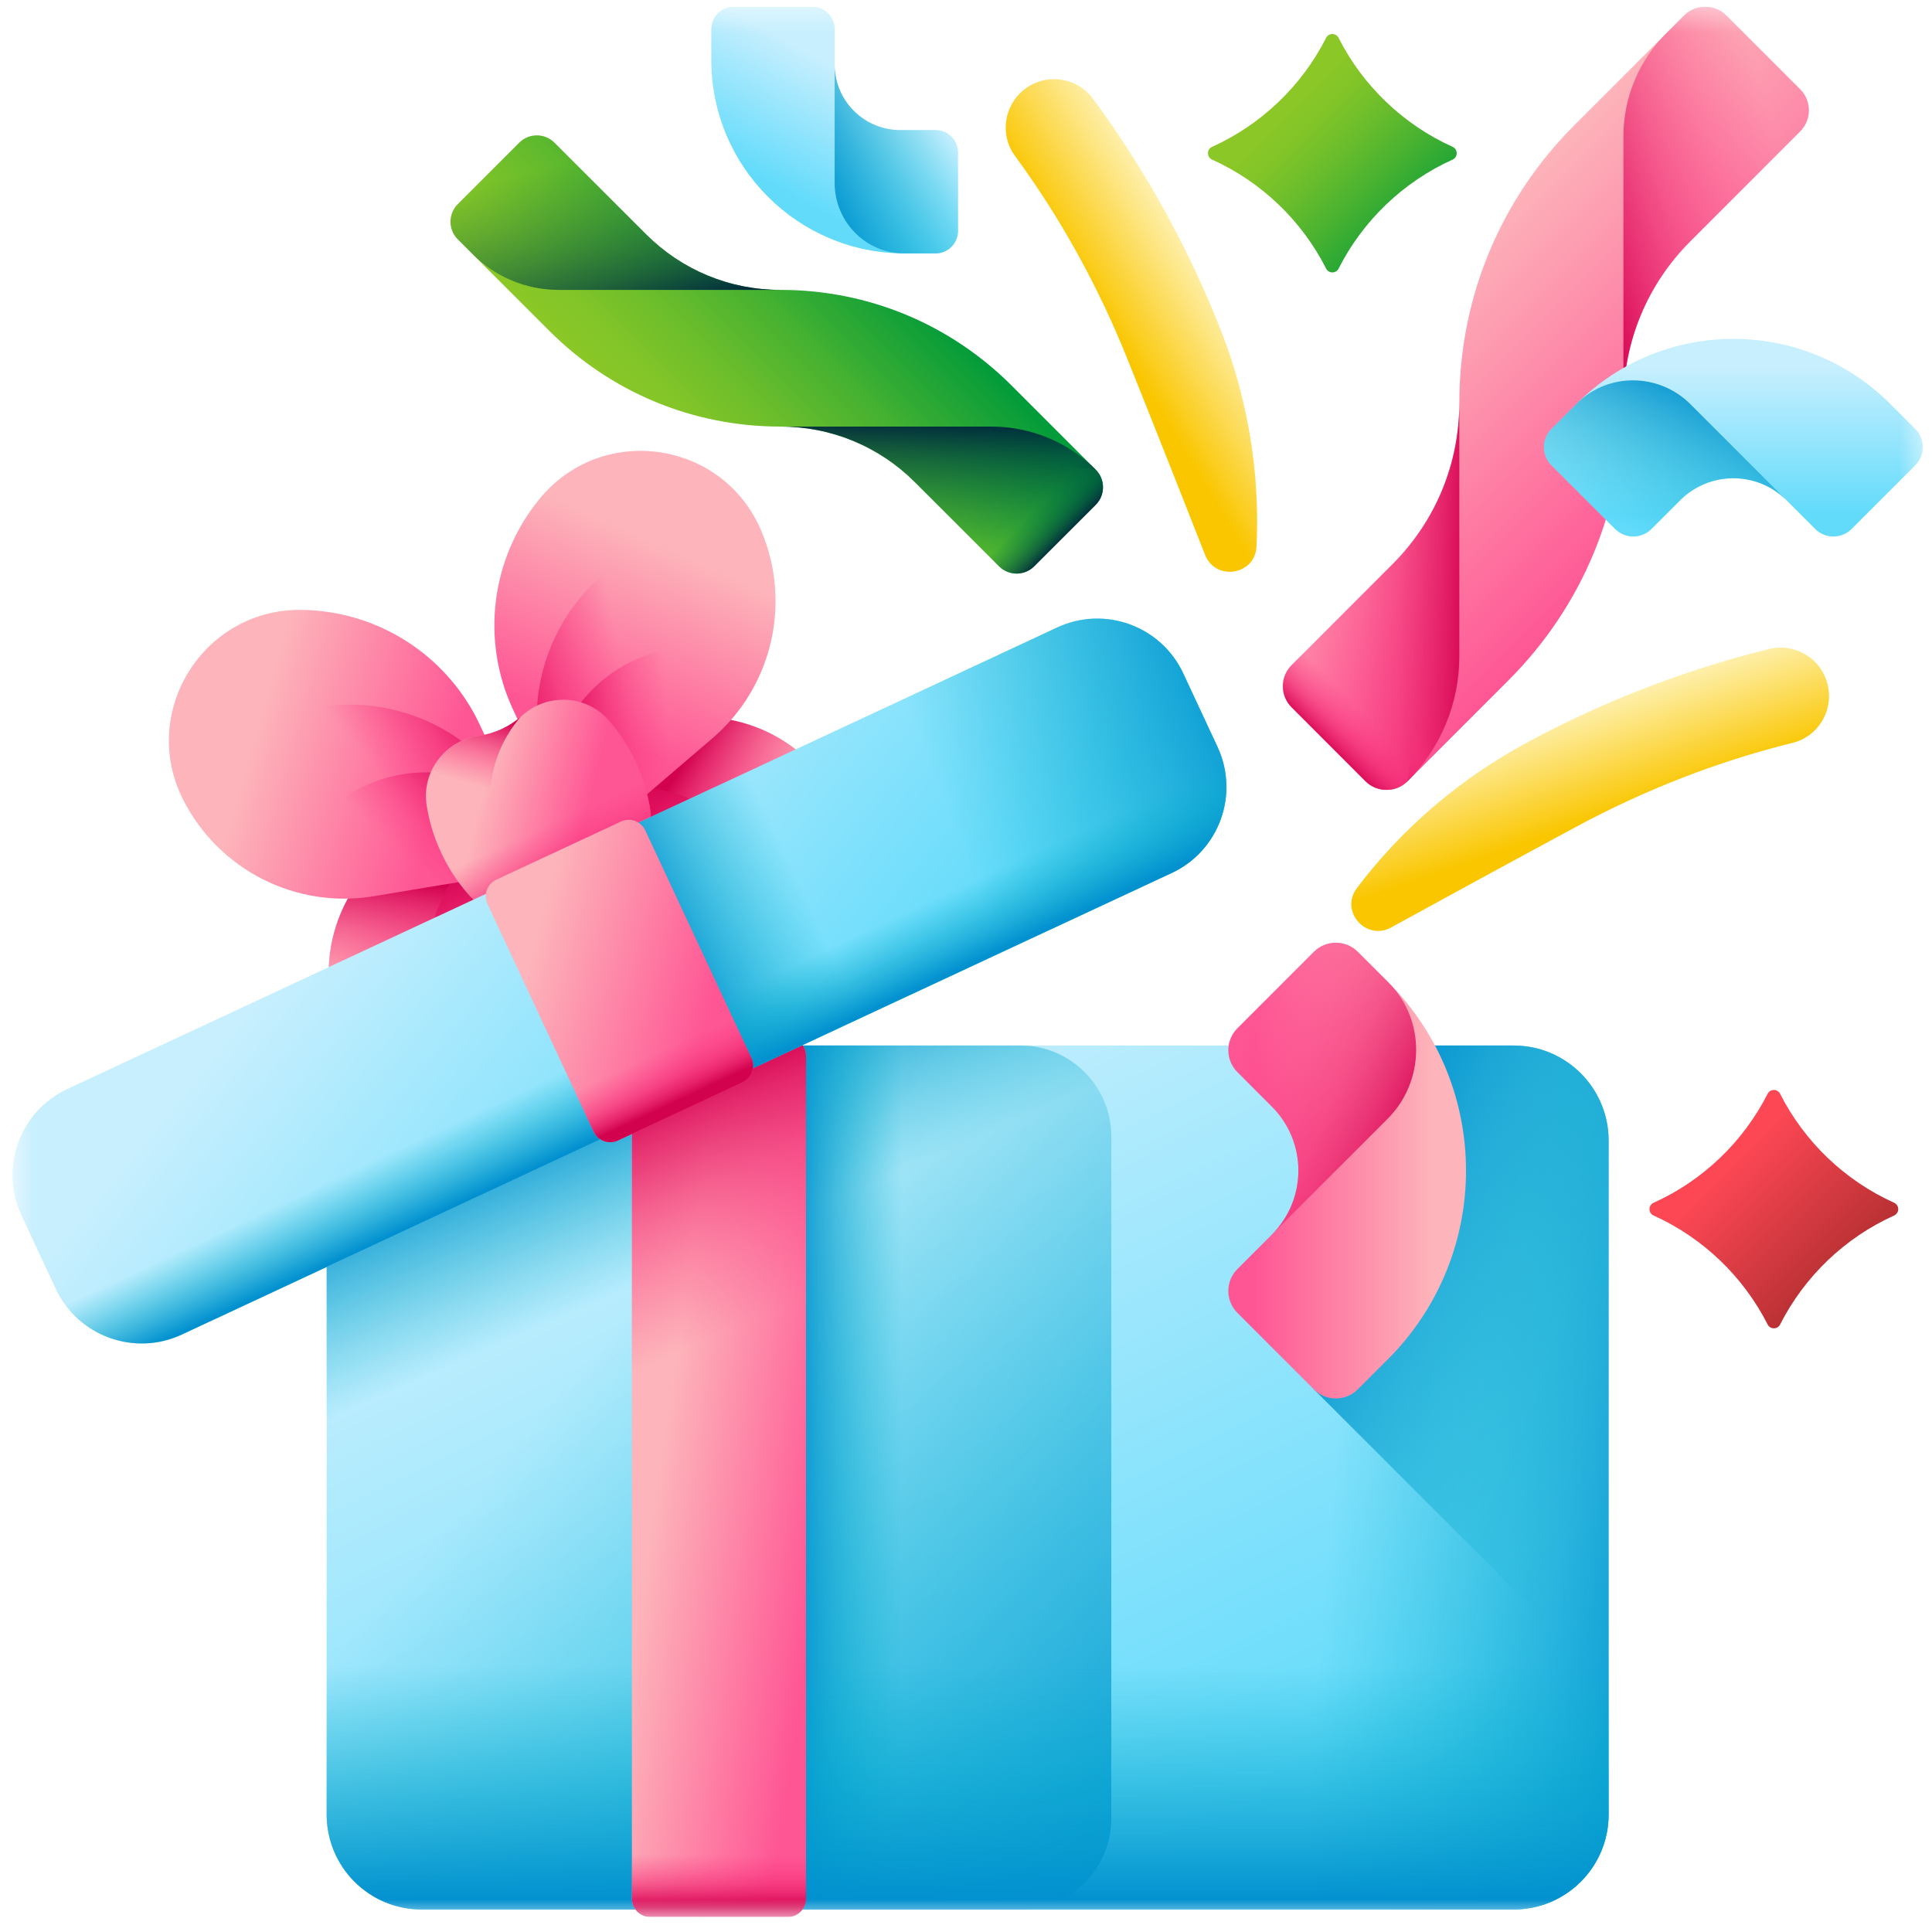 <svg width="89" height="89" viewBox="0 0 89 89" fill="none" xmlns="http://www.w3.org/2000/svg">
<g clip-path="url(#clip0_937_1449)">
<mask id="mask0_937_1449" style="mask-type:luminance" maskUnits="userSpaceOnUse" x="0" y="0" width="89" height="89">
<path d="M88.575 0.307H0.575V88.307H88.575V0.307Z" fill="white"/>
</mask>
<g mask="url(#mask0_937_1449)">
<path d="M74.103 83.588V52.538C74.103 50.122 72.145 48.163 69.728 48.163H19.422C17.006 48.163 15.047 50.122 15.047 52.538V83.588C15.047 86.005 17.006 87.964 19.422 87.964H69.728C72.145 87.964 74.103 86.005 74.103 83.588Z" fill="url(#paint0_linear_937_1449)"/>
<path d="M51.192 48.163H69.728C72.145 48.163 74.104 50.122 74.104 52.538V83.588C74.104 86.005 72.145 87.963 69.728 87.963H51.192V48.163Z" fill="url(#paint1_linear_937_1449)"/>
<path d="M74.104 52.538C74.104 50.122 72.145 48.163 69.728 48.163H60.526V64.003L74.104 77.581V52.538Z" fill="url(#paint2_linear_937_1449)"/>
<path d="M51.193 52.354V83.772C51.193 86.087 49.316 87.963 47.001 87.963H19.422C17.006 87.963 15.047 86.005 15.047 83.589V52.538C15.047 50.121 17.006 48.162 19.423 48.162H47.001C49.316 48.162 51.193 50.039 51.193 52.354Z" fill="url(#paint3_linear_937_1449)"/>
<path d="M51.193 52.354V83.772C51.193 86.087 49.316 87.963 47.001 87.963H19.422C17.006 87.963 15.047 86.005 15.047 83.589V52.538C15.047 50.121 17.006 48.162 19.423 48.162H47.001C49.316 48.162 51.193 50.039 51.193 52.354Z" fill="url(#paint4_linear_937_1449)"/>
<path d="M51.192 52.355V83.772C51.192 86.087 49.316 87.964 47 87.964H34.823V48.163H47C49.316 48.163 51.192 50.039 51.192 52.355Z" fill="url(#paint5_linear_937_1449)"/>
<path d="M15.047 83.588V66.552H74.103V83.588C74.103 86.005 72.145 87.964 69.728 87.964H19.422C17.006 87.964 15.047 86.005 15.047 83.588Z" fill="url(#paint6_linear_937_1449)"/>
<path d="M36.285 88.307H29.955C29.488 88.307 29.109 87.928 29.109 87.461V48.649C29.109 48.181 29.488 47.803 29.955 47.803H36.285C36.752 47.803 37.131 48.181 37.131 48.649V87.461C37.131 87.928 36.752 88.307 36.285 88.307Z" fill="url(#paint7_linear_937_1449)"/>
<path d="M36.285 47.803H29.955C29.488 47.803 29.109 48.181 29.109 48.649V64.577H37.131V48.649C37.131 48.181 36.752 47.803 36.285 47.803Z" fill="url(#paint8_linear_937_1449)"/>
<path d="M29.109 81.01V87.461C29.109 87.928 29.488 88.307 29.955 88.307H36.285C36.753 88.307 37.131 87.928 37.131 87.461V81.01H29.109Z" fill="url(#paint9_linear_937_1449)"/>
<path d="M22.841 34.969L25.451 40.567C26.726 43.301 26.318 46.525 24.401 48.856C21.951 51.836 17.212 51.153 15.704 47.601C14.494 44.752 15.27 41.449 17.621 39.436L22.841 34.969Z" fill="url(#paint10_linear_937_1449)"/>
<path d="M22.841 34.969L25.451 40.567C26.726 43.301 26.318 46.525 24.401 48.856C21.951 51.836 17.212 51.153 15.704 47.601C14.494 44.752 15.27 41.449 17.621 39.436L22.841 34.969Z" fill="url(#paint11_linear_937_1449)"/>
<path d="M24.148 37.772C24.055 37.811 23.962 37.85 23.87 37.893C20.238 39.587 18.666 43.905 20.36 47.537C20.881 48.655 21.652 49.577 22.574 50.269C23.251 49.959 23.878 49.492 24.401 48.856C26.318 46.526 26.726 43.302 25.451 40.567L24.148 37.772Z" fill="url(#paint12_linear_937_1449)"/>
<path d="M15.376 46.643C15.462 46.966 15.57 47.286 15.704 47.601C17.212 51.152 21.951 51.836 24.401 48.856C26.049 46.852 26.581 44.188 25.887 41.742L15.376 46.643Z" fill="url(#paint13_linear_937_1449)"/>
<path d="M25.169 39.963L22.109 33.4C20.614 30.193 17.41 28.13 13.873 28.095C9.348 28.05 6.391 32.822 8.444 36.853C10.091 40.087 13.643 41.88 17.223 41.285L25.169 39.963Z" fill="url(#paint14_linear_937_1449)"/>
<path d="M12.443 33.276C10.704 34.087 9.36 35.399 8.501 36.959C10.171 40.126 13.683 41.874 17.223 41.285L24.758 40.031C24.645 39.172 24.401 38.315 24.015 37.488C21.982 33.129 16.801 31.243 12.443 33.276Z" fill="url(#paint15_linear_937_1449)"/>
<path d="M24.758 40.031C24.645 39.172 24.401 38.315 24.015 37.488C23.947 37.341 23.874 37.197 23.798 37.056C21.882 35.515 19.183 35.097 16.803 36.207C14.812 37.135 13.496 38.923 13.09 40.923C14.385 41.38 15.802 41.521 17.223 41.285L24.758 40.031Z" fill="url(#paint16_linear_937_1449)"/>
<path d="M24.367 34.258L26.977 39.856C28.252 42.59 30.984 44.35 34.001 44.38C37.86 44.418 40.382 40.348 38.631 36.91C37.226 34.152 34.197 32.623 31.144 33.131L24.367 34.258Z" fill="url(#paint17_linear_937_1449)"/>
<path d="M24.367 34.258L26.977 39.856C28.252 42.59 30.984 44.35 34.001 44.38C37.86 44.418 40.382 40.348 38.631 36.91C37.226 34.152 34.197 32.623 31.144 33.131L24.367 34.258Z" fill="url(#paint18_linear_937_1449)"/>
<path d="M25.674 37.061C25.763 37.015 25.852 36.969 25.945 36.926C29.577 35.232 33.895 36.804 35.589 40.436C36.11 41.554 36.321 42.737 36.258 43.888C35.586 44.208 34.824 44.388 34.001 44.38C30.984 44.35 28.252 42.59 26.977 39.856L25.674 37.061Z" fill="url(#paint19_linear_937_1449)"/>
<path d="M38.107 36.043C38.3 36.317 38.476 36.605 38.631 36.91C40.382 40.348 37.859 44.418 34.001 44.379C31.407 44.354 29.024 43.048 27.596 40.944L38.107 36.043Z" fill="url(#paint20_linear_937_1449)"/>
<path d="M26.695 39.251L23.635 32.688C22.14 29.482 22.618 25.702 24.865 22.969C27.739 19.474 33.295 20.276 35.064 24.441C36.483 27.781 35.573 31.655 32.816 34.014L26.695 39.251Z" fill="url(#paint21_linear_937_1449)"/>
<path d="M29.753 25.204C31.492 24.393 33.361 24.208 35.109 24.552C36.461 27.866 35.542 31.681 32.816 34.014L27.012 38.981C26.426 38.341 25.927 37.604 25.541 36.777C23.508 32.418 25.394 27.236 29.753 25.204Z" fill="url(#paint22_linear_937_1449)"/>
<path d="M27.012 38.98C26.426 38.341 25.927 37.604 25.541 36.776C25.473 36.629 25.409 36.481 25.349 36.332C25.401 33.874 26.816 31.538 29.195 30.428C31.186 29.5 33.402 29.641 35.195 30.615C34.713 31.901 33.91 33.077 32.816 34.014L27.012 38.98Z" fill="url(#paint23_linear_937_1449)"/>
<path d="M28.032 33.169C27.009 32.01 25.225 31.921 24.071 32.95C23.789 33.201 23.472 33.413 23.12 33.577C22.769 33.741 22.403 33.848 22.029 33.902C20.499 34.124 19.421 35.549 19.651 37.077C19.76 37.805 19.98 38.547 20.319 39.272C20.646 39.974 21.057 40.602 21.525 41.142C22.555 42.33 24.358 42.459 25.532 41.412C25.814 41.161 26.131 40.949 26.482 40.785C26.833 40.622 27.2 40.514 27.574 40.46C29.104 40.238 30.182 38.813 29.952 37.285C29.842 36.558 29.622 35.816 29.284 35.091C28.946 34.366 28.519 33.721 28.032 33.169Z" fill="url(#paint24_linear_937_1449)"/>
<path d="M23.11 39.248C22.117 37.118 22.537 34.693 23.984 33.025C23.724 33.244 23.436 33.43 23.12 33.577C22.769 33.74 22.403 33.848 22.029 33.902C20.499 34.124 19.421 35.548 19.651 37.077C19.76 37.804 19.98 38.547 20.319 39.271C20.646 39.974 21.057 40.602 21.525 41.142C22.466 42.227 24.05 42.428 25.212 41.658C24.328 41.089 23.587 40.272 23.11 39.248Z" fill="url(#paint25_linear_937_1449)"/>
<path d="M20.318 39.272C20.646 39.974 21.057 40.602 21.525 41.142C22.555 42.33 24.358 42.459 25.531 41.412C25.813 41.161 26.131 40.949 26.482 40.785C26.833 40.622 27.199 40.514 27.573 40.46C29.103 40.238 30.181 38.814 29.951 37.285C29.842 36.558 29.622 35.816 29.284 35.091C29.125 34.75 28.945 34.427 28.75 34.123L19.92 38.24C20.027 38.586 20.159 38.931 20.318 39.272Z" fill="url(#paint26_linear_937_1449)"/>
<path d="M56.087 34.403L54.51 31.022C53.489 28.832 50.885 27.884 48.696 28.906L3.102 50.166C0.912 51.188 -0.035 53.791 0.986 55.981L2.563 59.362C3.584 61.552 6.187 62.499 8.377 61.478L53.97 40.218C56.16 39.196 57.108 36.593 56.087 34.403Z" fill="url(#paint27_linear_937_1449)"/>
<path d="M31.896 36.74L48.696 28.906C50.886 27.885 53.489 28.832 54.51 31.022L56.087 34.403C57.108 36.593 56.16 39.197 53.97 40.218L37.17 48.051L31.896 36.74Z" fill="url(#paint28_linear_937_1449)"/>
<path d="M32.958 50.016L44.729 44.527L39.454 33.215L27.683 38.704L32.958 50.016Z" fill="url(#paint29_linear_937_1449)"/>
<path d="M2.563 59.362L1.579 57.252L55.103 32.294L56.087 34.403C57.108 36.593 56.16 39.197 53.97 40.218L8.377 61.478C6.187 62.499 3.584 61.552 2.563 59.362Z" fill="url(#paint30_linear_937_1449)"/>
<path d="M34.207 49.863L28.469 52.538C28.046 52.736 27.543 52.553 27.345 52.129L22.457 41.645C22.259 41.222 22.442 40.719 22.866 40.521L28.603 37.846C29.026 37.648 29.53 37.832 29.727 38.255L34.616 48.739C34.813 49.162 34.63 49.666 34.207 49.863Z" fill="url(#paint31_linear_937_1449)"/>
<path d="M24.619 46.283L27.346 52.129C27.543 52.553 28.046 52.736 28.47 52.538L34.207 49.863C34.63 49.665 34.813 49.162 34.616 48.739L31.89 42.892L24.619 46.283Z" fill="url(#paint32_linear_937_1449)"/>
<path d="M61.089 12.372C59.964 10.157 58.107 8.377 55.836 7.352C55.584 7.238 55.584 6.878 55.836 6.765C58.107 5.739 59.964 3.959 61.089 1.745C61.208 1.509 61.544 1.509 61.664 1.745C62.788 3.959 64.645 5.739 66.917 6.765C67.168 6.878 67.168 7.238 66.917 7.352C64.645 8.377 62.789 10.157 61.664 12.372C61.544 12.608 61.208 12.608 61.089 12.372Z" fill="url(#paint33_linear_937_1449)"/>
<path d="M81.428 61.014C80.303 58.8 78.446 57.02 76.175 55.994C75.923 55.881 75.923 55.521 76.175 55.407C78.446 54.382 80.303 52.602 81.428 50.387C81.547 50.151 81.883 50.151 82.003 50.387C83.127 52.602 84.984 54.382 87.256 55.407C87.507 55.521 87.507 55.881 87.256 55.994C84.984 57.02 83.128 58.8 82.003 61.014C81.883 61.25 81.547 61.25 81.428 61.014Z" fill="url(#paint34_linear_937_1449)"/>
<path d="M62.9 35.984L59.5 32.584C58.963 32.047 58.963 31.176 59.5 30.639L64.145 25.994C66.132 24.007 67.226 21.365 67.226 18.555C67.226 13.726 69.107 9.185 72.521 5.771L77.582 0.71C78.119 0.173 78.99 0.173 79.527 0.71L82.927 4.11C83.464 4.647 83.464 5.518 82.927 6.055L77.866 11.116C75.879 13.103 74.785 15.745 74.785 18.555C74.785 23.384 72.904 27.924 69.49 31.339L64.845 35.984C64.308 36.521 63.437 36.521 62.9 35.984Z" fill="url(#paint35_linear_937_1449)"/>
<path d="M67.226 18.555C67.226 21.365 66.132 24.007 64.145 25.994L59.5 30.639C58.963 31.176 58.963 32.047 59.5 32.584L62.9 35.984C63.437 36.521 64.308 36.521 64.845 35.984C66.37 34.459 67.226 32.391 67.226 30.235V18.555Z" fill="url(#paint36_linear_937_1449)"/>
<path d="M67.226 18.555C67.226 21.365 66.132 24.007 64.145 25.994L59.5 30.639C58.963 31.176 58.963 32.047 59.5 32.584L62.9 35.984C63.437 36.521 64.308 36.521 64.845 35.984C66.37 34.459 67.226 32.391 67.226 30.235V18.555Z" fill="url(#paint37_linear_937_1449)"/>
<path d="M64.845 35.984C66.37 34.459 67.226 32.391 67.226 30.235V18.555" fill="url(#paint38_linear_937_1449)"/>
<path d="M74.785 18.555C74.785 15.745 75.88 13.103 77.867 11.116L82.927 6.055C83.464 5.518 83.464 4.647 82.927 4.11L79.527 0.71C78.99 0.173 78.119 0.173 77.582 0.71L76.749 1.543C75.492 2.8 74.785 4.506 74.785 6.285V18.555Z" fill="url(#paint39_linear_937_1449)"/>
<path d="M50.474 23.255L47.642 26.088C47.194 26.535 46.469 26.535 46.021 26.088L42.152 22.218C40.497 20.563 38.296 19.651 35.955 19.651C31.931 19.651 28.149 18.084 25.304 15.24L21.088 11.024C20.641 10.576 20.641 9.851 21.088 9.403L23.921 6.571C24.368 6.124 25.094 6.124 25.541 6.571L29.757 10.787C31.412 12.442 33.613 13.354 35.955 13.354C39.978 13.354 43.76 14.921 46.605 17.765L50.474 21.635C50.922 22.082 50.922 22.808 50.474 23.255Z" fill="url(#paint40_linear_937_1449)"/>
<path d="M35.954 19.651C38.295 19.651 40.496 20.563 42.152 22.218L46.021 26.088C46.469 26.535 47.194 26.535 47.642 26.088L50.474 23.255C50.922 22.808 50.922 22.082 50.474 21.635C49.204 20.365 47.481 19.651 45.685 19.651H35.954Z" fill="url(#paint41_linear_937_1449)"/>
<path d="M35.954 19.651C38.295 19.651 40.496 20.563 42.152 22.218L46.021 26.088C46.469 26.535 47.194 26.535 47.642 26.088L50.474 23.255C50.922 22.808 50.922 22.082 50.474 21.635C49.204 20.365 47.481 19.651 45.685 19.651H35.954Z" fill="url(#paint42_linear_937_1449)"/>
<path d="M50.474 21.635C49.204 20.365 47.482 19.651 45.685 19.651H35.955" fill="url(#paint43_linear_937_1449)"/>
<path d="M35.954 13.354C33.613 13.354 31.412 12.442 29.757 10.787L25.541 6.571C25.093 6.124 24.368 6.124 23.921 6.571L21.088 9.404C20.641 9.851 20.641 10.577 21.088 11.024L21.782 11.717C22.829 12.765 24.25 13.354 25.732 13.354H35.954Z" fill="url(#paint44_linear_937_1449)"/>
<path d="M38.451 2.972V1.344C38.451 0.771 37.987 0.307 37.414 0.307H33.803C33.231 0.307 32.767 0.771 32.767 1.344V2.764C32.767 7.686 36.756 11.675 41.677 11.675H43.098C43.67 11.675 44.134 11.211 44.134 10.639V7.027C44.134 6.455 43.67 5.991 43.098 5.991H41.47C39.803 5.991 38.451 4.639 38.451 2.972Z" fill="url(#paint45_linear_937_1449)"/>
<path d="M41.677 11.675H43.098C43.67 11.675 44.134 11.211 44.134 10.639V7.027C44.134 6.455 43.67 5.991 43.098 5.991H41.47C39.802 5.991 38.45 4.64 38.45 2.972V8.431C38.45 10.203 39.871 11.668 41.643 11.675H41.677Z" fill="url(#paint46_linear_937_1449)"/>
<path d="M82.297 23.046L83.618 24.366C84.082 24.831 84.834 24.831 85.298 24.366L88.227 21.438C88.691 20.974 88.691 20.221 88.227 19.757L87.075 18.605C83.084 14.613 76.613 14.613 72.622 18.605L71.469 19.757C71.005 20.221 71.005 20.974 71.469 21.438L74.398 24.366C74.862 24.831 75.615 24.831 76.079 24.366L77.4 23.046C78.752 21.694 80.945 21.694 82.297 23.046Z" fill="url(#paint47_linear_937_1449)"/>
<path d="M72.622 18.605L71.469 19.757C71.005 20.221 71.005 20.974 71.469 21.438L74.398 24.366C74.862 24.831 75.615 24.831 76.079 24.366L77.4 23.046C78.752 21.694 80.945 21.694 82.297 23.046L77.87 18.619C76.433 17.182 74.092 17.145 72.65 18.577C72.64 18.586 72.631 18.595 72.622 18.605Z" fill="url(#paint48_linear_937_1449)"/>
<path d="M58.591 56.87L57.003 58.458C56.444 59.016 56.444 59.921 57.003 60.48L60.526 64.003C61.084 64.561 61.989 64.561 62.547 64.003L63.934 62.617C68.734 57.816 68.734 50.032 63.934 45.231L62.547 43.845C61.989 43.287 61.084 43.287 60.526 43.845L57.003 47.368C56.444 47.927 56.444 48.832 57.003 49.39L58.591 50.978C60.218 52.605 60.218 55.243 58.591 56.87Z" fill="url(#paint49_linear_937_1449)"/>
<path d="M63.934 45.231L62.547 43.845C61.989 43.287 61.084 43.287 60.526 43.845L57.003 47.368C56.444 47.927 56.444 48.832 57.003 49.39L58.591 50.978C60.218 52.605 60.218 55.243 58.591 56.87L63.917 51.544C65.645 49.816 65.689 46.999 63.967 45.265C63.956 45.253 63.945 45.242 63.934 45.231Z" fill="url(#paint50_linear_937_1449)"/>
<path d="M84.203 31.58C84.463 32.753 83.747 33.931 82.58 34.22C79.13 35.074 75.785 36.373 72.555 38.115C69.27 39.887 66.294 41.512 64.081 42.726C62.922 43.362 61.708 41.967 62.505 40.913C64.09 38.811 66.571 36.262 70.24 34.264C73.212 32.644 76.988 31.008 81.488 29.898C82.705 29.599 83.932 30.356 84.203 31.58Z" fill="url(#paint51_linear_937_1449)"/>
<path d="M47.198 4.111C46.246 4.846 46.042 6.209 46.753 7.178C48.856 10.043 50.592 13.184 51.957 16.59C53.345 20.055 54.59 23.209 55.513 25.559C55.995 26.789 57.821 26.495 57.884 25.175C58.013 22.547 57.74 18.999 56.202 15.115C54.957 11.968 53.105 8.292 50.359 4.559C49.617 3.549 48.19 3.345 47.198 4.111Z" fill="url(#paint52_linear_937_1449)"/>
</g>
</g>
<defs>
<linearGradient id="paint0_linear_937_1449" x1="35.133" y1="48.541" x2="53.181" y2="85.856" gradientUnits="userSpaceOnUse">
<stop stop-color="#C8EFFE"/>
<stop offset="1" stop-color="#62DBFB"/>
</linearGradient>
<linearGradient id="paint1_linear_937_1449" x1="61.42" y1="68.131" x2="77.96" y2="69.418" gradientUnits="userSpaceOnUse">
<stop stop-color="#07B2CD" stop-opacity="0"/>
<stop offset="0.455" stop-color="#05A5CE" stop-opacity="0.455"/>
<stop offset="1" stop-color="#0290CF"/>
</linearGradient>
<linearGradient id="paint2_linear_937_1449" x1="75.282" y1="64.145" x2="60.742" y2="57.774" gradientUnits="userSpaceOnUse">
<stop stop-color="#07B2CD" stop-opacity="0"/>
<stop offset="0.455" stop-color="#05A5CE" stop-opacity="0.455"/>
<stop offset="1" stop-color="#0290CF"/>
</linearGradient>
<linearGradient id="paint3_linear_937_1449" x1="26.961" y1="62.729" x2="56.734" y2="88.275" gradientUnits="userSpaceOnUse">
<stop stop-color="#07B2CD" stop-opacity="0"/>
<stop offset="0.455" stop-color="#05A5CE" stop-opacity="0.455"/>
<stop offset="1" stop-color="#0290CF"/>
</linearGradient>
<linearGradient id="paint4_linear_937_1449" x1="29.322" y1="59.217" x2="25.769" y2="51.008" gradientUnits="userSpaceOnUse">
<stop stop-color="#07B2CD" stop-opacity="0"/>
<stop offset="0.455" stop-color="#05A5CE" stop-opacity="0.455"/>
<stop offset="1" stop-color="#0290CF"/>
</linearGradient>
<linearGradient id="paint5_linear_937_1449" x1="41.521" y1="68.063" x2="36.424" y2="68.063" gradientUnits="userSpaceOnUse">
<stop stop-color="#07B2CD" stop-opacity="0"/>
<stop offset="0.455" stop-color="#05A5CE" stop-opacity="0.455"/>
<stop offset="1" stop-color="#0290CF"/>
</linearGradient>
<linearGradient id="paint6_linear_937_1449" x1="44.575" y1="76.763" x2="44.575" y2="87.662" gradientUnits="userSpaceOnUse">
<stop stop-color="#07B2CD" stop-opacity="0"/>
<stop offset="0.455" stop-color="#05A5CE" stop-opacity="0.455"/>
<stop offset="1" stop-color="#0290CF"/>
</linearGradient>
<linearGradient id="paint7_linear_937_1449" x1="30.392" y1="67.657" x2="38.234" y2="68.801" gradientUnits="userSpaceOnUse">
<stop stop-color="#FDB4BA"/>
<stop offset="1" stop-color="#FE5694"/>
</linearGradient>
<linearGradient id="paint8_linear_937_1449" x1="34.92" y1="60.708" x2="30.386" y2="50.171" gradientUnits="userSpaceOnUse">
<stop stop-color="#FD3581" stop-opacity="0"/>
<stop offset="0.281" stop-color="#FA317D" stop-opacity="0.282"/>
<stop offset="0.56" stop-color="#F02571" stop-opacity="0.56"/>
<stop offset="0.838" stop-color="#DF115E" stop-opacity="0.838"/>
<stop offset="1" stop-color="#D2024E"/>
</linearGradient>
<linearGradient id="paint9_linear_937_1449" x1="33.12" y1="85.421" x2="33.12" y2="87.834" gradientUnits="userSpaceOnUse">
<stop stop-color="#FD3581" stop-opacity="0"/>
<stop offset="0.281" stop-color="#FA317D" stop-opacity="0.282"/>
<stop offset="0.56" stop-color="#F02571" stop-opacity="0.56"/>
<stop offset="0.838" stop-color="#DF115E" stop-opacity="0.838"/>
<stop offset="1" stop-color="#D2024E"/>
</linearGradient>
<linearGradient id="paint10_linear_937_1449" x1="16.564" y1="41.196" x2="23.912" y2="43.783" gradientUnits="userSpaceOnUse">
<stop stop-color="#FDB4BA"/>
<stop offset="1" stop-color="#FE5694"/>
</linearGradient>
<linearGradient id="paint11_linear_937_1449" x1="20.39" y1="46.577" x2="21.114" y2="40.896" gradientUnits="userSpaceOnUse">
<stop stop-color="#FD3581" stop-opacity="0"/>
<stop offset="0.281" stop-color="#FA317D" stop-opacity="0.282"/>
<stop offset="0.56" stop-color="#F02571" stop-opacity="0.56"/>
<stop offset="0.838" stop-color="#DF115E" stop-opacity="0.838"/>
<stop offset="1" stop-color="#D2024E"/>
</linearGradient>
<linearGradient id="paint12_linear_937_1449" x1="24.825" y1="46.316" x2="20.243" y2="39.92" gradientUnits="userSpaceOnUse">
<stop stop-color="#FD3581" stop-opacity="0"/>
<stop offset="0.281" stop-color="#FA317D" stop-opacity="0.282"/>
<stop offset="0.56" stop-color="#F02571" stop-opacity="0.56"/>
<stop offset="0.838" stop-color="#DF115E" stop-opacity="0.838"/>
<stop offset="1" stop-color="#D2024E"/>
</linearGradient>
<linearGradient id="paint13_linear_937_1449" x1="21.227" y1="45.557" x2="23.418" y2="50.25" gradientUnits="userSpaceOnUse">
<stop stop-color="#FD3581" stop-opacity="0"/>
<stop offset="0.281" stop-color="#FA317D" stop-opacity="0.282"/>
<stop offset="0.56" stop-color="#F02571" stop-opacity="0.56"/>
<stop offset="0.838" stop-color="#DF115E" stop-opacity="0.838"/>
<stop offset="1" stop-color="#D2024E"/>
</linearGradient>
<linearGradient id="paint14_linear_937_1449" x1="11.775" y1="33.84" x2="20.42" y2="36.312" gradientUnits="userSpaceOnUse">
<stop stop-color="#FDB4BA"/>
<stop offset="1" stop-color="#FE5694"/>
</linearGradient>
<linearGradient id="paint15_linear_937_1449" x1="18.323" y1="36.693" x2="22.496" y2="33.271" gradientUnits="userSpaceOnUse">
<stop stop-color="#FD3581" stop-opacity="0"/>
<stop offset="0.281" stop-color="#FA317D" stop-opacity="0.282"/>
<stop offset="0.56" stop-color="#F02571" stop-opacity="0.56"/>
<stop offset="0.838" stop-color="#DF115E" stop-opacity="0.838"/>
<stop offset="1" stop-color="#D2024E"/>
</linearGradient>
<linearGradient id="paint16_linear_937_1449" x1="18.916" y1="39.739" x2="22.246" y2="36.219" gradientUnits="userSpaceOnUse">
<stop stop-color="#FD3581" stop-opacity="0"/>
<stop offset="0.281" stop-color="#FA317D" stop-opacity="0.282"/>
<stop offset="0.56" stop-color="#F02571" stop-opacity="0.56"/>
<stop offset="0.838" stop-color="#DF115E" stop-opacity="0.838"/>
<stop offset="1" stop-color="#D2024E"/>
</linearGradient>
<linearGradient id="paint17_linear_937_1449" x1="33.441" y1="33.735" x2="30.706" y2="41.029" gradientUnits="userSpaceOnUse">
<stop stop-color="#FDB4BA"/>
<stop offset="1" stop-color="#FE5694"/>
</linearGradient>
<linearGradient id="paint18_linear_937_1449" x1="35.109" y1="40.123" x2="30.289" y2="37.031" gradientUnits="userSpaceOnUse">
<stop stop-color="#FD3581" stop-opacity="0"/>
<stop offset="0.281" stop-color="#FA317D" stop-opacity="0.282"/>
<stop offset="0.56" stop-color="#F02571" stop-opacity="0.56"/>
<stop offset="0.838" stop-color="#DF115E" stop-opacity="0.838"/>
<stop offset="1" stop-color="#D2024E"/>
</linearGradient>
<linearGradient id="paint19_linear_937_1449" x1="32.062" y1="43.356" x2="30.1" y2="35.737" gradientUnits="userSpaceOnUse">
<stop stop-color="#FD3581" stop-opacity="0"/>
<stop offset="0.281" stop-color="#FA317D" stop-opacity="0.282"/>
<stop offset="0.56" stop-color="#F02571" stop-opacity="0.56"/>
<stop offset="0.838" stop-color="#DF115E" stop-opacity="0.838"/>
<stop offset="1" stop-color="#D2024E"/>
</linearGradient>
<linearGradient id="paint20_linear_937_1449" x1="33.789" y1="40.11" x2="35.981" y2="44.803" gradientUnits="userSpaceOnUse">
<stop stop-color="#FD3581" stop-opacity="0"/>
<stop offset="0.281" stop-color="#FA317D" stop-opacity="0.282"/>
<stop offset="0.56" stop-color="#F02571" stop-opacity="0.56"/>
<stop offset="0.838" stop-color="#DF115E" stop-opacity="0.838"/>
<stop offset="1" stop-color="#D2024E"/>
</linearGradient>
<linearGradient id="paint21_linear_937_1449" x1="30.875" y1="25.34" x2="27.22" y2="33.556" gradientUnits="userSpaceOnUse">
<stop stop-color="#FDB4BA"/>
<stop offset="1" stop-color="#FE5694"/>
</linearGradient>
<linearGradient id="paint22_linear_937_1449" x1="28.859" y1="32.192" x2="23.555" y2="33.195" gradientUnits="userSpaceOnUse">
<stop stop-color="#FD3581" stop-opacity="0"/>
<stop offset="0.281" stop-color="#FA317D" stop-opacity="0.282"/>
<stop offset="0.56" stop-color="#F02571" stop-opacity="0.56"/>
<stop offset="0.838" stop-color="#DF115E" stop-opacity="0.838"/>
<stop offset="1" stop-color="#D2024E"/>
</linearGradient>
<linearGradient id="paint23_linear_937_1449" x1="30.813" y1="34.602" x2="25.976" y2="34.896" gradientUnits="userSpaceOnUse">
<stop stop-color="#FD3581" stop-opacity="0"/>
<stop offset="0.281" stop-color="#FA317D" stop-opacity="0.282"/>
<stop offset="0.56" stop-color="#F02571" stop-opacity="0.56"/>
<stop offset="0.838" stop-color="#DF115E" stop-opacity="0.838"/>
<stop offset="1" stop-color="#D2024E"/>
</linearGradient>
<linearGradient id="paint24_linear_937_1449" x1="22.271" y1="36.433" x2="26.962" y2="37.635" gradientUnits="userSpaceOnUse">
<stop stop-color="#FDB4BA"/>
<stop offset="1" stop-color="#FE5694"/>
</linearGradient>
<linearGradient id="paint25_linear_937_1449" x1="22.892" y1="36.457" x2="23.784" y2="33.312" gradientUnits="userSpaceOnUse">
<stop stop-color="#FD3581" stop-opacity="0"/>
<stop offset="0.281" stop-color="#FA317D" stop-opacity="0.282"/>
<stop offset="0.56" stop-color="#F02571" stop-opacity="0.56"/>
<stop offset="0.838" stop-color="#DF115E" stop-opacity="0.838"/>
<stop offset="1" stop-color="#D2024E"/>
</linearGradient>
<linearGradient id="paint26_linear_937_1449" x1="25.085" y1="38.065" x2="26.509" y2="41.114" gradientUnits="userSpaceOnUse">
<stop stop-color="#FD3581" stop-opacity="0"/>
<stop offset="0.281" stop-color="#FA317D" stop-opacity="0.282"/>
<stop offset="0.56" stop-color="#F02571" stop-opacity="0.56"/>
<stop offset="0.838" stop-color="#DF115E" stop-opacity="0.838"/>
<stop offset="1" stop-color="#D2024E"/>
</linearGradient>
<linearGradient id="paint27_linear_937_1449" x1="18.839" y1="37.226" x2="37.489" y2="52.416" gradientUnits="userSpaceOnUse">
<stop stop-color="#C8EFFE"/>
<stop offset="1" stop-color="#62DBFB"/>
</linearGradient>
<linearGradient id="paint28_linear_937_1449" x1="43.919" y1="38.074" x2="58.164" y2="32.725" gradientUnits="userSpaceOnUse">
<stop stop-color="#07B2CD" stop-opacity="0"/>
<stop offset="0.455" stop-color="#05A5CE" stop-opacity="0.455"/>
<stop offset="1" stop-color="#0290CF"/>
</linearGradient>
<linearGradient id="paint29_linear_937_1449" x1="37.065" y1="41.191" x2="30.743" y2="44.143" gradientUnits="userSpaceOnUse">
<stop stop-color="#07B2CD" stop-opacity="0"/>
<stop offset="0.455" stop-color="#05A5CE" stop-opacity="0.455"/>
<stop offset="1" stop-color="#0290CF"/>
</linearGradient>
<linearGradient id="paint30_linear_937_1449" x1="29.703" y1="47.645" x2="31.147" y2="50.737" gradientUnits="userSpaceOnUse">
<stop stop-color="#07B2CD" stop-opacity="0"/>
<stop offset="0.455" stop-color="#05A5CE" stop-opacity="0.455"/>
<stop offset="1" stop-color="#0290CF"/>
</linearGradient>
<linearGradient id="paint31_linear_937_1449" x1="24.462" y1="44.077" x2="32.751" y2="46.291" gradientUnits="userSpaceOnUse">
<stop stop-color="#FDB4BA"/>
<stop offset="1" stop-color="#FE5694"/>
</linearGradient>
<linearGradient id="paint32_linear_937_1449" x1="30.13" y1="48.56" x2="31.151" y2="50.746" gradientUnits="userSpaceOnUse">
<stop stop-color="#FD3581" stop-opacity="0"/>
<stop offset="0.281" stop-color="#FA317D" stop-opacity="0.282"/>
<stop offset="0.56" stop-color="#F02571" stop-opacity="0.56"/>
<stop offset="0.838" stop-color="#DF115E" stop-opacity="0.838"/>
<stop offset="1" stop-color="#D2024E"/>
</linearGradient>
<linearGradient id="paint33_linear_937_1449" x1="59.293" y1="4.975" x2="65.585" y2="11.267" gradientUnits="userSpaceOnUse">
<stop stop-color="#8BC727"/>
<stop offset="0.132" stop-color="#83C528"/>
<stop offset="0.343" stop-color="#6BBD2B"/>
<stop offset="0.607" stop-color="#45B131"/>
<stop offset="0.911" stop-color="#11A038"/>
<stop offset="1" stop-color="#009B3A"/>
</linearGradient>
<linearGradient id="paint34_linear_937_1449" x1="79.632" y1="53.618" x2="85.924" y2="59.91" gradientUnits="userSpaceOnUse">
<stop stop-color="#FD4755"/>
<stop offset="1" stop-color="#A72B2B"/>
</linearGradient>
<linearGradient id="paint35_linear_937_1449" x1="65.561" y1="12.691" x2="76.827" y2="23.957" gradientUnits="userSpaceOnUse">
<stop stop-color="#FDB4BA"/>
<stop offset="1" stop-color="#FE5694"/>
</linearGradient>
<linearGradient id="paint36_linear_937_1449" x1="60.279" y1="27.381" x2="67.668" y2="27.473" gradientUnits="userSpaceOnUse">
<stop stop-color="#FD3581" stop-opacity="0"/>
<stop offset="0.281" stop-color="#FA317D" stop-opacity="0.282"/>
<stop offset="0.56" stop-color="#F02571" stop-opacity="0.56"/>
<stop offset="0.838" stop-color="#DF115E" stop-opacity="0.838"/>
<stop offset="1" stop-color="#D2024E"/>
</linearGradient>
<linearGradient id="paint37_linear_937_1449" x1="61.643" y1="31.619" x2="59.978" y2="33.285" gradientUnits="userSpaceOnUse">
<stop stop-color="#FD3581" stop-opacity="0"/>
<stop offset="0.281" stop-color="#FA317D" stop-opacity="0.282"/>
<stop offset="0.56" stop-color="#F02571" stop-opacity="0.56"/>
<stop offset="0.838" stop-color="#DF115E" stop-opacity="0.838"/>
<stop offset="1" stop-color="#D2024E"/>
</linearGradient>
<linearGradient id="paint38_linear_937_1449" x1="62.474" y1="30.788" x2="60.342" y2="32.92" gradientUnits="userSpaceOnUse">
<stop stop-color="#FD3581" stop-opacity="0"/>
<stop offset="0.281" stop-color="#FA317D" stop-opacity="0.282"/>
<stop offset="0.56" stop-color="#F02571" stop-opacity="0.56"/>
<stop offset="0.838" stop-color="#DF115E" stop-opacity="0.838"/>
<stop offset="1" stop-color="#D2024E"/>
</linearGradient>
<linearGradient id="paint39_linear_937_1449" x1="82.156" y1="7.984" x2="72.736" y2="10.385" gradientUnits="userSpaceOnUse">
<stop stop-color="#FD3581" stop-opacity="0"/>
<stop offset="0.281" stop-color="#FA317D" stop-opacity="0.282"/>
<stop offset="0.56" stop-color="#F02571" stop-opacity="0.56"/>
<stop offset="0.838" stop-color="#DF115E" stop-opacity="0.838"/>
<stop offset="1" stop-color="#D2024E"/>
</linearGradient>
<linearGradient id="paint40_linear_937_1449" x1="31.087" y1="21.025" x2="40.473" y2="11.639" gradientUnits="userSpaceOnUse">
<stop stop-color="#8BC727"/>
<stop offset="0.132" stop-color="#83C528"/>
<stop offset="0.343" stop-color="#6BBD2B"/>
<stop offset="0.607" stop-color="#45B131"/>
<stop offset="0.911" stop-color="#11A038"/>
<stop offset="1" stop-color="#009B3A"/>
</linearGradient>
<linearGradient id="paint41_linear_937_1449" x1="43.325" y1="25.425" x2="43.402" y2="19.27" gradientUnits="userSpaceOnUse">
<stop stop-color="#026841" stop-opacity="0"/>
<stop offset="0.238" stop-color="#026441" stop-opacity="0.238"/>
<stop offset="0.474" stop-color="#015840" stop-opacity="0.475"/>
<stop offset="0.711" stop-color="#01443F" stop-opacity="0.711"/>
<stop offset="0.946" stop-color="#00283D" stop-opacity="0.946"/>
<stop offset="1" stop-color="#00213D"/>
</linearGradient>
<linearGradient id="paint42_linear_937_1449" x1="46.856" y1="24.289" x2="48.243" y2="25.676" gradientUnits="userSpaceOnUse">
<stop stop-color="#026841" stop-opacity="0"/>
<stop offset="0.238" stop-color="#026441" stop-opacity="0.238"/>
<stop offset="0.474" stop-color="#015840" stop-opacity="0.475"/>
<stop offset="0.711" stop-color="#01443F" stop-opacity="0.711"/>
<stop offset="0.946" stop-color="#00283D" stop-opacity="0.946"/>
<stop offset="1" stop-color="#00213D"/>
</linearGradient>
<linearGradient id="paint43_linear_937_1449" x1="46.164" y1="23.597" x2="47.94" y2="25.373" gradientUnits="userSpaceOnUse">
<stop stop-color="#026841" stop-opacity="0"/>
<stop offset="0.238" stop-color="#026441" stop-opacity="0.238"/>
<stop offset="0.474" stop-color="#015840" stop-opacity="0.475"/>
<stop offset="0.711" stop-color="#01443F" stop-opacity="0.711"/>
<stop offset="0.946" stop-color="#00283D" stop-opacity="0.946"/>
<stop offset="1" stop-color="#00213D"/>
</linearGradient>
<linearGradient id="paint44_linear_937_1449" x1="27.165" y1="7.2" x2="29.166" y2="15.048" gradientUnits="userSpaceOnUse">
<stop stop-color="#026841" stop-opacity="0"/>
<stop offset="0.238" stop-color="#026441" stop-opacity="0.238"/>
<stop offset="0.474" stop-color="#015840" stop-opacity="0.475"/>
<stop offset="0.711" stop-color="#01443F" stop-opacity="0.711"/>
<stop offset="0.946" stop-color="#00283D" stop-opacity="0.946"/>
<stop offset="1" stop-color="#00213D"/>
</linearGradient>
<linearGradient id="paint45_linear_937_1449" x1="39.697" y1="3.697" x2="36.737" y2="9.144" gradientUnits="userSpaceOnUse">
<stop stop-color="#C8EFFE"/>
<stop offset="1" stop-color="#62DBFB"/>
</linearGradient>
<linearGradient id="paint46_linear_937_1449" x1="43.735" y1="6.232" x2="37.519" y2="8.6" gradientUnits="userSpaceOnUse">
<stop stop-color="#07B2CD" stop-opacity="0"/>
<stop offset="0.455" stop-color="#05A5CE" stop-opacity="0.455"/>
<stop offset="1" stop-color="#0290CF"/>
</linearGradient>
<linearGradient id="paint47_linear_937_1449" x1="79.848" y1="16.879" x2="79.848" y2="23.704" gradientUnits="userSpaceOnUse">
<stop stop-color="#C8EFFE"/>
<stop offset="1" stop-color="#62DBFB"/>
</linearGradient>
<linearGradient id="paint48_linear_937_1449" x1="75.38" y1="24.623" x2="78.501" y2="17.662" gradientUnits="userSpaceOnUse">
<stop stop-color="#07B2CD" stop-opacity="0"/>
<stop offset="0.455" stop-color="#05A5CE" stop-opacity="0.455"/>
<stop offset="1" stop-color="#0290CF"/>
</linearGradient>
<linearGradient id="paint49_linear_937_1449" x1="66.009" y1="53.924" x2="57.8" y2="53.924" gradientUnits="userSpaceOnUse">
<stop stop-color="#FDB4BA"/>
<stop offset="1" stop-color="#FE5694"/>
</linearGradient>
<linearGradient id="paint50_linear_937_1449" x1="56.672" y1="48.508" x2="65.046" y2="52.262" gradientUnits="userSpaceOnUse">
<stop stop-color="#FD3581" stop-opacity="0"/>
<stop offset="0.281" stop-color="#FA317D" stop-opacity="0.282"/>
<stop offset="0.56" stop-color="#F02571" stop-opacity="0.56"/>
<stop offset="0.838" stop-color="#DF115E" stop-opacity="0.838"/>
<stop offset="1" stop-color="#D2024E"/>
</linearGradient>
<linearGradient id="paint51_linear_937_1449" x1="71.927" y1="32.935" x2="73.581" y2="37.713" gradientUnits="userSpaceOnUse">
<stop stop-color="#FEF0AE"/>
<stop offset="1" stop-color="#FAC600"/>
</linearGradient>
<linearGradient id="paint52_linear_937_1449" x1="55.756" y1="12.998" x2="51.423" y2="15.608" gradientUnits="userSpaceOnUse">
<stop stop-color="#FEF0AE"/>
<stop offset="1" stop-color="#FAC600"/>
</linearGradient>
<clipPath id="clip0_937_1449">
<rect width="88" height="88" fill="white" transform="translate(0.575 0.307)"/>
</clipPath>
</defs>
</svg>
